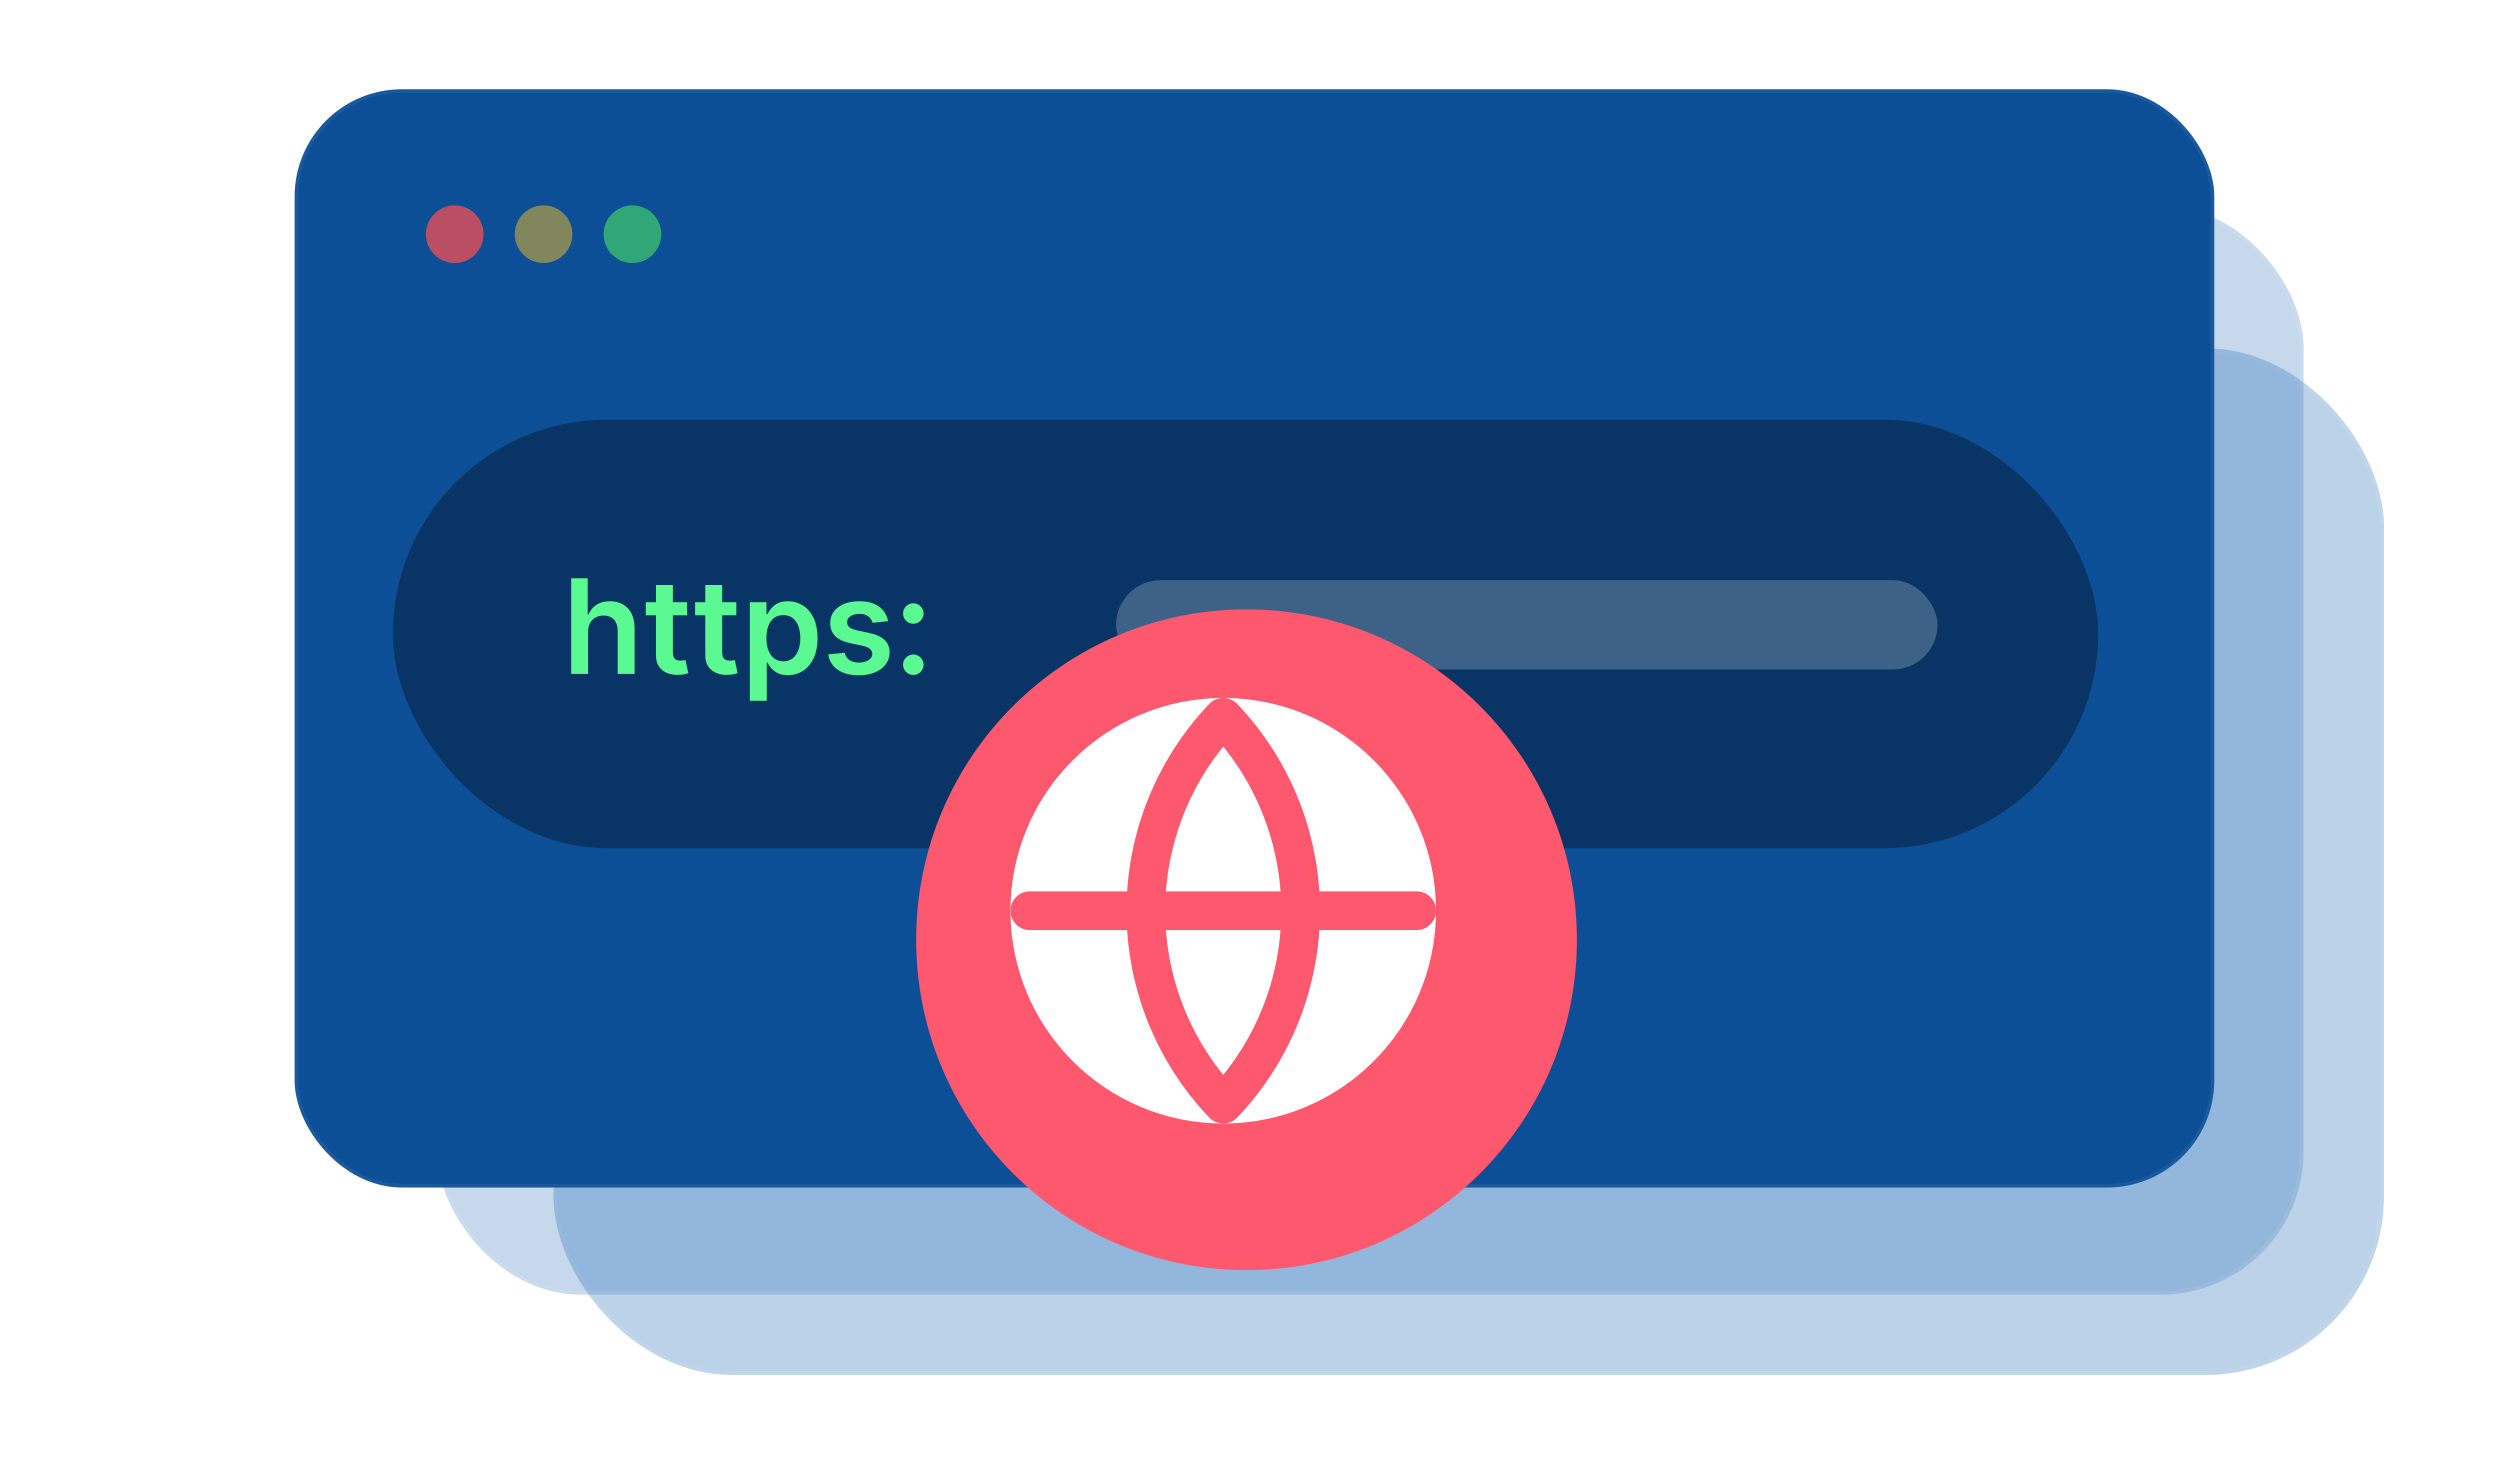 <?xml version="1.0" encoding="UTF-8"?> <svg xmlns="http://www.w3.org/2000/svg" width="280" height="164" viewBox="0 0 280 164" fill="none"><g filter="url(#filter0_b_5793_9418)"><rect x="62" y="39" width="205" height="115" rx="20" fill="#1A64B4" fill-opacity="0.29"></rect><rect x="62.225" y="39.225" width="204.55" height="114.55" rx="19.775" stroke="white" stroke-opacity="0.06" stroke-width="0.45"></rect></g><g filter="url(#filter1_b_5793_9418)"><rect x="49" y="23" width="209" height="122" rx="16" fill="#1A64B4" fill-opacity="0.25"></rect><rect x="49.225" y="23.225" width="208.55" height="121.55" rx="15.775" stroke="white" stroke-opacity="0.06" stroke-width="0.45"></rect></g><g filter="url(#filter2_b_5793_9418)"><rect x="33" y="10" width="215" height="123" rx="12" fill="#0C4F97"></rect><rect x="33.2" y="10.2" width="214.601" height="122.601" rx="11.8" stroke="white" stroke-opacity="0.06" stroke-width="0.399"></rect><rect x="44" y="47" width="191" height="48" rx="24" fill="black" fill-opacity="0.33"></rect><path d="M65.866 70.772V75.478H63.973V64.768H65.824V68.811H65.918C66.106 68.358 66.397 68 66.791 67.739C67.189 67.474 67.695 67.341 68.308 67.341C68.866 67.341 69.352 67.458 69.767 67.692C70.182 67.925 70.503 68.267 70.729 68.717C70.96 69.166 71.075 69.715 71.075 70.364V75.478H69.181V70.657C69.181 70.116 69.042 69.696 68.763 69.396C68.488 69.093 68.101 68.942 67.602 68.942C67.267 68.942 66.968 69.015 66.703 69.161C66.441 69.304 66.235 69.511 66.085 69.783C65.939 70.055 65.866 70.385 65.866 70.772ZM76.945 67.446V68.91H72.328V67.446H76.945ZM73.468 65.521H75.361V73.062C75.361 73.317 75.399 73.512 75.476 73.648C75.556 73.781 75.661 73.871 75.79 73.92C75.919 73.969 76.061 73.993 76.218 73.993C76.337 73.993 76.445 73.985 76.543 73.967C76.644 73.95 76.721 73.934 76.773 73.92L77.092 75.4C76.991 75.435 76.846 75.473 76.658 75.515C76.473 75.557 76.246 75.581 75.978 75.588C75.504 75.602 75.077 75.531 74.697 75.374C74.317 75.213 74.015 74.966 73.792 74.631C73.572 74.297 73.464 73.878 73.468 73.376V65.521ZM82.47 67.446V68.91H77.852V67.446H82.47ZM78.992 65.521H80.885V73.062C80.885 73.317 80.923 73.512 81 73.648C81.08 73.781 81.185 73.871 81.314 73.92C81.443 73.969 81.586 73.993 81.743 73.993C81.861 73.993 81.969 73.985 82.067 73.967C82.168 73.95 82.245 73.934 82.297 73.92L82.616 75.4C82.515 75.435 82.37 75.473 82.182 75.515C81.997 75.557 81.771 75.581 81.502 75.588C81.028 75.602 80.601 75.531 80.221 75.374C79.841 75.213 79.539 74.966 79.316 74.631C79.097 74.297 78.988 73.878 78.992 73.376V65.521ZM83.983 78.491V67.446H85.844V68.774H85.954C86.052 68.579 86.19 68.371 86.368 68.152C86.545 67.929 86.786 67.739 87.089 67.582C87.392 67.421 87.779 67.341 88.25 67.341C88.871 67.341 89.43 67.5 89.929 67.817C90.431 68.131 90.828 68.596 91.121 69.213C91.418 69.827 91.566 70.58 91.566 71.473C91.566 72.355 91.421 73.104 91.132 73.721C90.842 74.338 90.448 74.809 89.95 75.133C89.451 75.458 88.886 75.62 88.255 75.62C87.795 75.62 87.413 75.543 87.11 75.39C86.807 75.236 86.563 75.051 86.378 74.835C86.197 74.616 86.055 74.408 85.954 74.213H85.876V78.491H83.983ZM85.839 71.462C85.839 71.982 85.912 72.437 86.059 72.827C86.209 73.218 86.423 73.523 86.702 73.742C86.985 73.958 87.326 74.067 87.727 74.067C88.146 74.067 88.496 73.955 88.778 73.732C89.061 73.505 89.273 73.197 89.416 72.806C89.563 72.412 89.636 71.964 89.636 71.462C89.636 70.964 89.565 70.521 89.422 70.134C89.279 69.747 89.066 69.444 88.784 69.224C88.501 69.004 88.149 68.894 87.727 68.894C87.323 68.894 86.979 69.001 86.697 69.213C86.415 69.426 86.2 69.724 86.054 70.108C85.911 70.491 85.839 70.943 85.839 71.462ZM99.466 69.569L97.74 69.757C97.691 69.583 97.606 69.419 97.484 69.266C97.365 69.112 97.205 68.989 97.002 68.894C96.8 68.8 96.553 68.753 96.26 68.753C95.866 68.753 95.535 68.839 95.266 69.009C95.001 69.18 94.871 69.402 94.874 69.674C94.871 69.907 94.956 70.097 95.13 70.244C95.308 70.39 95.601 70.51 96.009 70.605L97.379 70.897C98.139 71.061 98.704 71.321 99.073 71.677C99.447 72.032 99.635 72.498 99.638 73.073C99.635 73.578 99.487 74.025 99.194 74.412C98.904 74.795 98.502 75.095 97.986 75.311C97.47 75.527 96.877 75.635 96.208 75.635C95.224 75.635 94.433 75.43 93.833 75.018C93.234 74.603 92.876 74.026 92.761 73.287L94.607 73.109C94.691 73.472 94.869 73.746 95.141 73.93C95.413 74.115 95.766 74.208 96.202 74.208C96.652 74.208 97.013 74.115 97.285 73.93C97.56 73.746 97.698 73.517 97.698 73.246C97.698 73.015 97.609 72.825 97.431 72.675C97.257 72.525 96.985 72.41 96.615 72.33L95.245 72.043C94.475 71.882 93.905 71.612 93.535 71.232C93.166 70.849 92.983 70.364 92.986 69.778C92.983 69.283 93.117 68.854 93.389 68.492C93.664 68.126 94.046 67.843 94.534 67.644C95.026 67.442 95.592 67.341 96.234 67.341C97.175 67.341 97.916 67.542 98.456 67.943C99 68.344 99.337 68.886 99.466 69.569ZM102.295 75.594C101.978 75.594 101.706 75.482 101.48 75.259C101.253 75.036 101.141 74.764 101.145 74.443C101.141 74.129 101.253 73.861 101.48 73.638C101.706 73.415 101.978 73.303 102.295 73.303C102.602 73.303 102.869 73.415 103.095 73.638C103.326 73.861 103.442 74.129 103.446 74.443C103.442 74.656 103.387 74.849 103.279 75.023C103.174 75.198 103.034 75.337 102.86 75.442C102.689 75.543 102.501 75.594 102.295 75.594ZM102.295 69.862C101.978 69.862 101.706 69.75 101.48 69.527C101.253 69.301 101.141 69.029 101.145 68.711C101.141 68.398 101.253 68.129 101.48 67.906C101.706 67.679 101.978 67.566 102.295 67.566C102.602 67.566 102.869 67.679 103.095 67.906C103.326 68.129 103.442 68.398 103.446 68.711C103.442 68.921 103.387 69.112 103.279 69.287C103.174 69.461 103.034 69.6 102.86 69.705C102.689 69.81 102.501 69.862 102.295 69.862Z" fill="#5AF991"></path><rect x="125" y="64.978" width="92" height="10" rx="5" fill="white" fill-opacity="0.22"></rect><circle cx="50.928" cy="26.229" r="3.229" fill="#FE4E4E" fill-opacity="0.72"></circle><circle cx="60.88" cy="26.229" r="3.229" fill="#F4BA25" fill-opacity="0.51"></circle><circle cx="70.832" cy="26.229" r="3.229" fill="#50EC5F" fill-opacity="0.56"></circle></g><g filter="url(#filter3_d_5793_9418)"><circle cx="137" cy="102" r="37" fill="#FE586E"></circle></g><path d="M137.002 123.667C148.968 123.667 158.668 113.967 158.668 102.001C158.668 90.034 148.968 80.334 137.002 80.334C125.035 80.334 115.335 90.034 115.335 102.001C115.335 113.967 125.035 123.667 137.002 123.667Z" fill="white" stroke="white" stroke-width="4.333" stroke-linecap="round" stroke-linejoin="round"></path><path d="M137.002 80.334C131.438 86.176 128.335 93.934 128.335 102.001C128.335 110.068 131.438 117.826 137.002 123.667C142.565 117.826 145.668 110.068 145.668 102.001C145.668 93.934 142.565 86.176 137.002 80.334Z" stroke="#FE586E" stroke-width="4.333" stroke-linecap="round" stroke-linejoin="round"></path><path d="M115.335 102H158.668" stroke="#FE586E" stroke-width="4.333" stroke-linecap="round" stroke-linejoin="round"></path><defs><filter id="filter0_b_5793_9418" x="17.001" y="-5.999" width="294.998" height="204.998" filterUnits="userSpaceOnUse" color-interpolation-filters="sRGB"><feFlood flood-opacity="0" result="BackgroundImageFix"></feFlood><feGaussianBlur in="BackgroundImageFix" stdDeviation="22.499"></feGaussianBlur><feComposite in2="SourceAlpha" operator="in" result="effect1_backgroundBlur_5793_9418"></feComposite><feBlend mode="normal" in="SourceGraphic" in2="effect1_backgroundBlur_5793_9418" result="shape"></feBlend></filter><filter id="filter1_b_5793_9418" x="4.001" y="-21.999" width="298.998" height="211.998" filterUnits="userSpaceOnUse" color-interpolation-filters="sRGB"><feFlood flood-opacity="0" result="BackgroundImageFix"></feFlood><feGaussianBlur in="BackgroundImageFix" stdDeviation="22.499"></feGaussianBlur><feComposite in2="SourceAlpha" operator="in" result="effect1_backgroundBlur_5793_9418"></feComposite><feBlend mode="normal" in="SourceGraphic" in2="effect1_backgroundBlur_5793_9418" result="shape"></feBlend></filter><filter id="filter2_b_5793_9418" x="-6.895" y="-29.895" width="294.79" height="202.79" filterUnits="userSpaceOnUse" color-interpolation-filters="sRGB"><feFlood flood-opacity="0" result="BackgroundImageFix"></feFlood><feGaussianBlur in="BackgroundImageFix" stdDeviation="19.948"></feGaussianBlur><feComposite in2="SourceAlpha" operator="in" result="effect1_backgroundBlur_5793_9418"></feComposite><feBlend mode="normal" in="SourceGraphic" in2="effect1_backgroundBlur_5793_9418" result="shape"></feBlend></filter><filter id="filter3_d_5793_9418" x="86.347" y="51.989" width="106.528" height="106.528" filterUnits="userSpaceOnUse" color-interpolation-filters="sRGB"><feFlood flood-opacity="0" result="BackgroundImageFix"></feFlood><feColorMatrix in="SourceAlpha" type="matrix" values="0 0 0 0 0 0 0 0 0 0 0 0 0 0 0 0 0 0 127 0" result="hardAlpha"></feColorMatrix><feOffset dx="2.611" dy="3.253"></feOffset><feGaussianBlur stdDeviation="8.132"></feGaussianBlur><feComposite in2="hardAlpha" operator="out"></feComposite><feColorMatrix type="matrix" values="0 0 0 0 0.112 0 0 0 0 0.138 0 0 0 0 0.131 0 0 0 0.23 0"></feColorMatrix><feBlend mode="normal" in2="BackgroundImageFix" result="effect1_dropShadow_5793_9418"></feBlend><feBlend mode="normal" in="SourceGraphic" in2="effect1_dropShadow_5793_9418" result="shape"></feBlend></filter></defs></svg> 